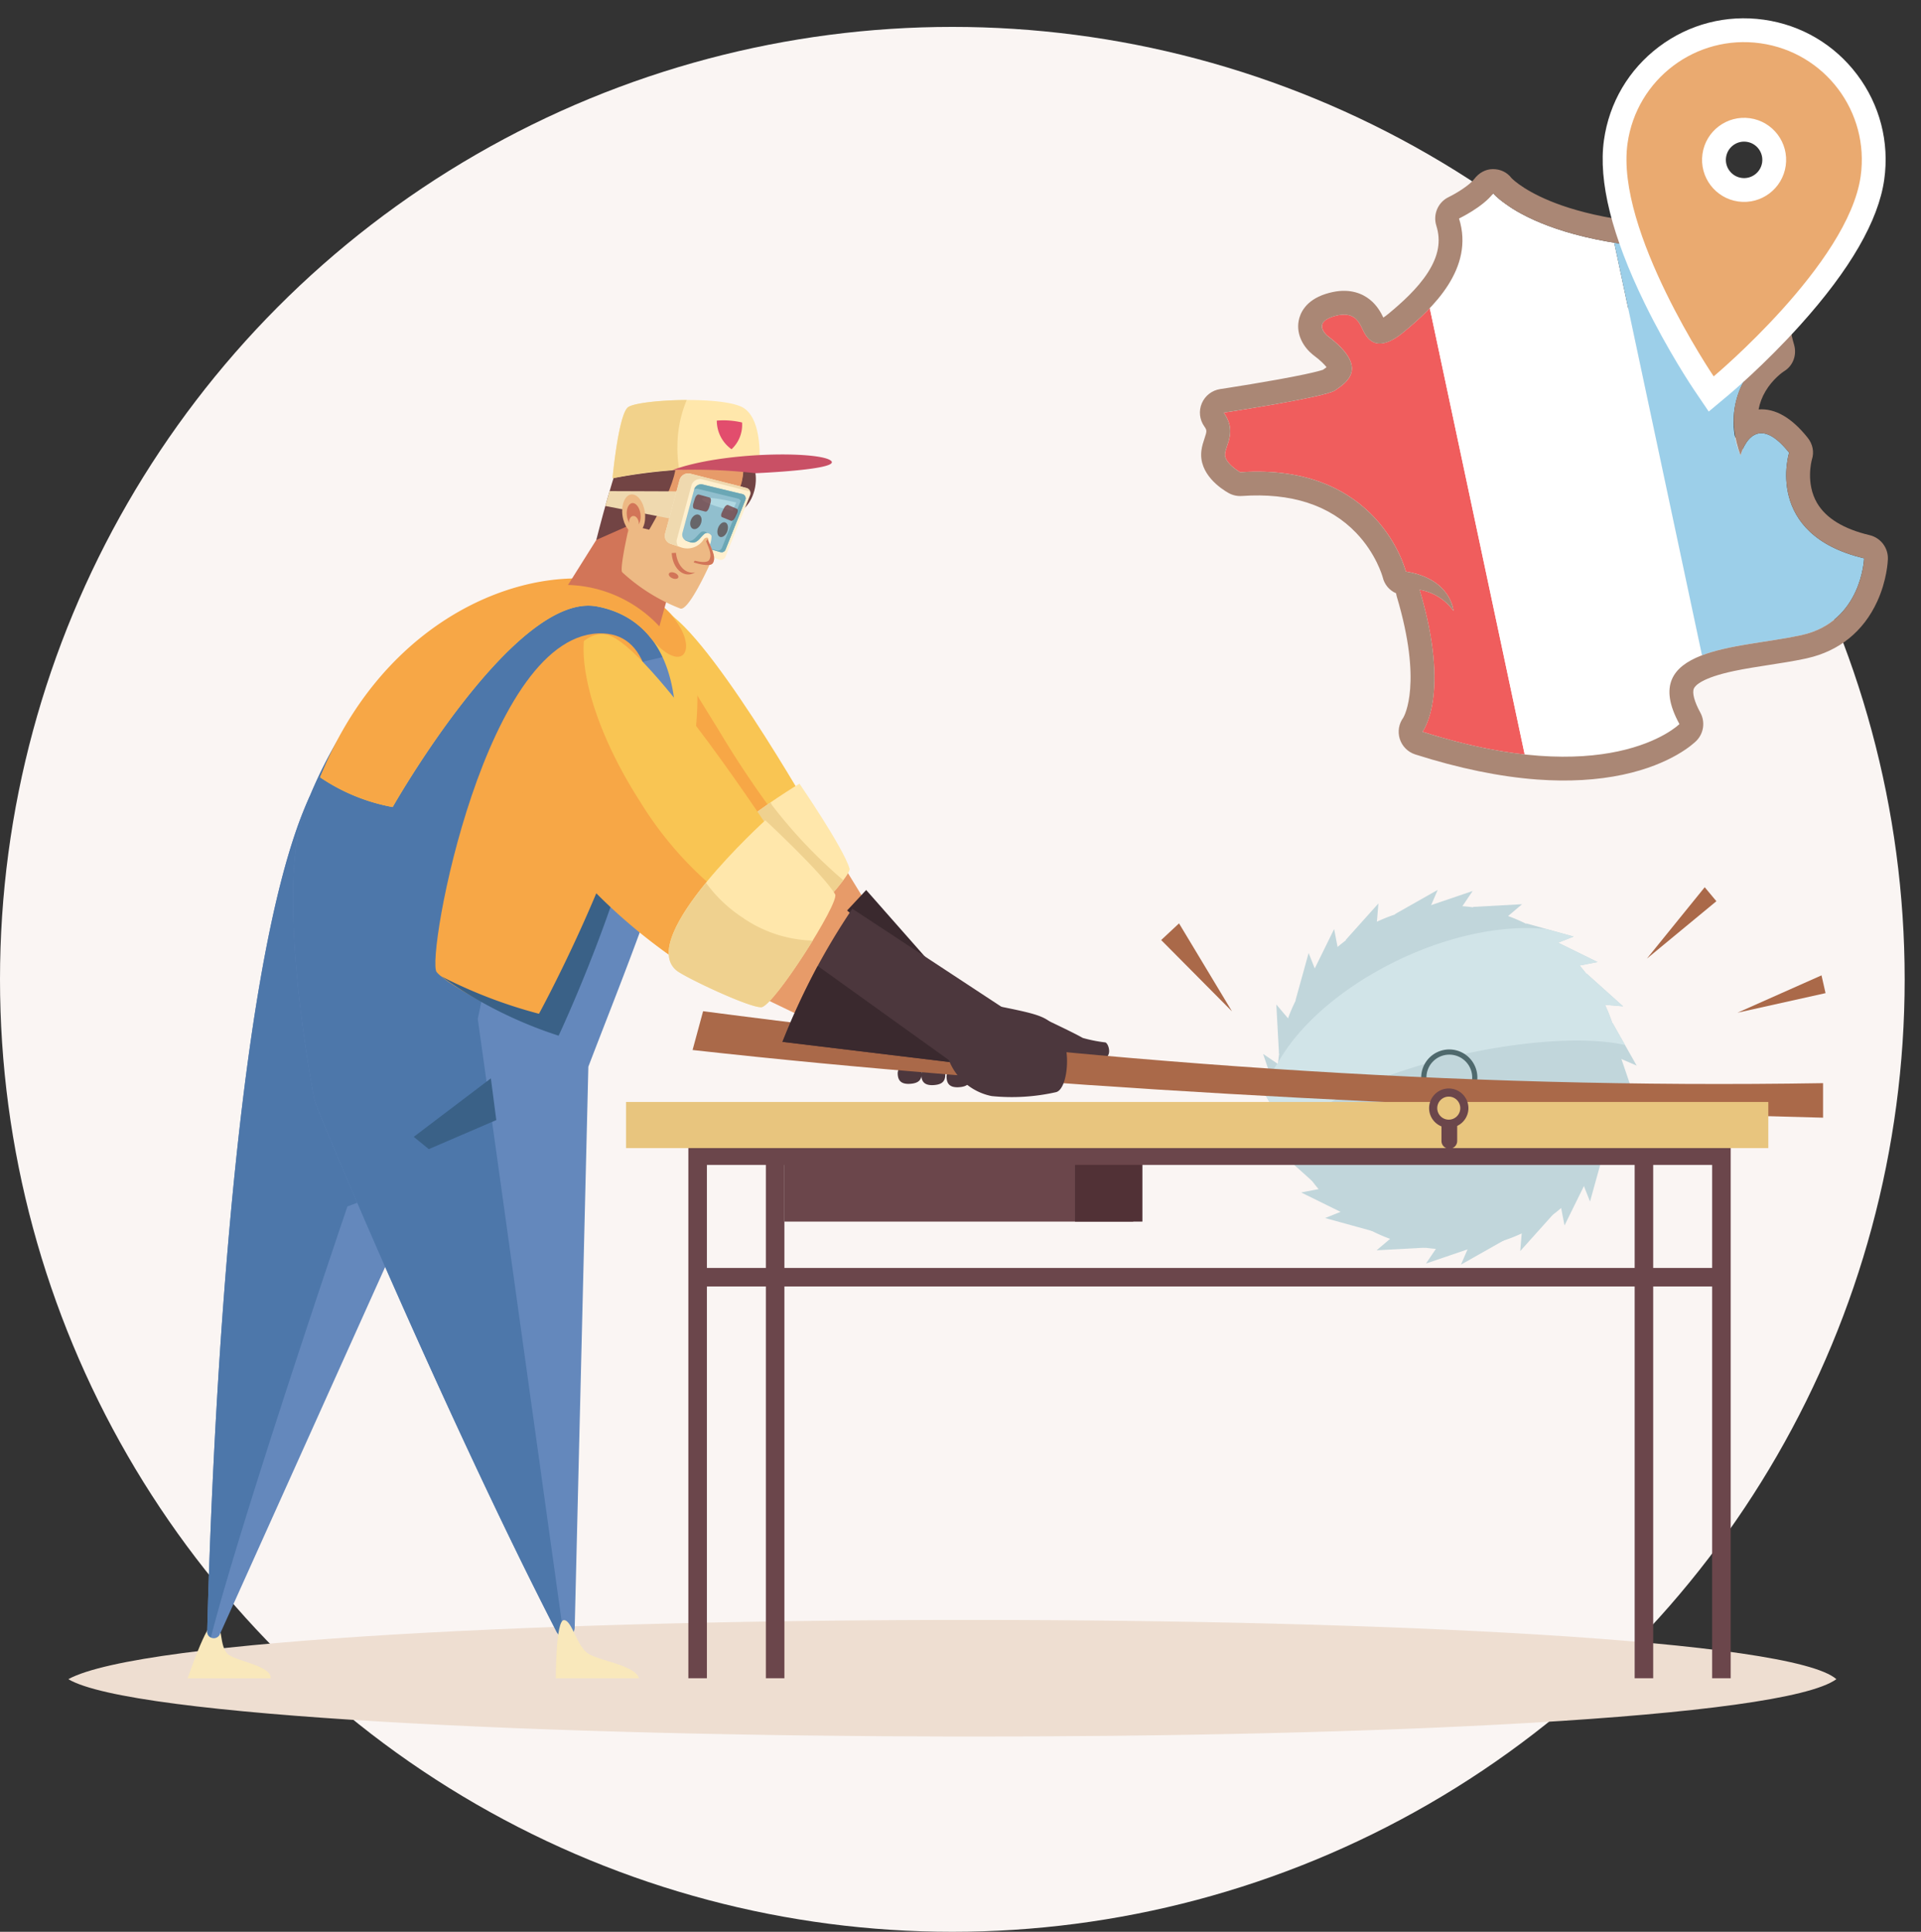 <svg xmlns="http://www.w3.org/2000/svg" xmlns:xlink="http://www.w3.org/1999/xlink" width="161.372" height="162.259" viewBox="0 0 161.372 162.259"><rect x="0" y="0" width="161.372" height="162.259" fill="#333333" stroke="none"/><defs><clipPath id="a"><path d="M32.654,46.861S25.876,51.262,11.4,43c0,0,2.993-2.476,2.245-11.713A4.357,4.357,0,0,1,16.06,33.61s.389-2.669-3.225-4.064c0,0-.295-9.422-11.876-11.054,0,0-1.184-1.043-.92-1.8s1.357-1.647.608-3.385c0,0,8.62.516,9.546.116s3.33-1.169.331-4.6c0,0-1.065-1.312.759-1.5s2.059.846,2.226,1.546.58,2.4,3.34.958S23.8,5.866,23.375,1.467A9.421,9.421,0,0,0,26.626,0s3.406,6.627,21.513,9.245a21.729,21.729,0,0,0-1.43,8.585,7.123,7.123,0,0,0-4.339,8.015s1.87-3.725,4.04.633c0,0-3.538,6.278,4.315,9.99,0,0-1.274,5.158-6.451,5.216S30.5,39.687,32.654,46.861Z" transform="translate(0 0)" fill="#fff"/></clipPath><clipPath id="b"><rect width="137.587" height="107.364" fill="none"/></clipPath><clipPath id="d"><rect width="0.959" height="1.234" fill="none"/></clipPath><clipPath id="e"><rect width="0.889" height="1.246" fill="none"/></clipPath><clipPath id="f"><rect width="1.512" height="1.441" fill="none"/></clipPath><clipPath id="g"><rect width="1.399" height="1.34" fill="none"/></clipPath></defs><g transform="translate(-251 -819.741)"><circle cx="80" cy="80" r="80" transform="translate(251 822)" fill="#faf5f3"/><g transform="translate(-172.189 4.72)"><g transform="matrix(0.978, -0.208, 0.208, 0.978, 522.587, 836.8)" clip-path="url(#a)"><g transform="translate(-1.098 -3.694)"><rect width="20.503" height="55.419" transform="translate(0 0)" fill="#f05d5d"/><rect width="16.304" height="55.419" transform="translate(20.503 0)" fill="#fff"/><rect width="17.21" height="55.419" transform="translate(36.808 0)" fill="#9ccfe9"/></g></g><g transform="matrix(0.978, -0.208, 0.208, 0.978, 522.587, 836.8)" fill="none" stroke-linecap="round" stroke-linejoin="round" stroke-miterlimit="10"><path d="M32.654,46.861S25.876,51.262,11.4,43c0,0,2.993-2.476,2.245-11.713A4.357,4.357,0,0,1,16.06,33.61s.389-2.669-3.225-4.064c0,0-.295-9.422-11.876-11.054,0,0-1.184-1.043-.92-1.8s1.357-1.647.608-3.385c0,0,8.62.516,9.546.116s3.33-1.169.331-4.6c0,0-1.065-1.312.759-1.5s2.059.846,2.226,1.546.58,2.4,3.34.958S23.8,5.866,23.375,1.467A9.421,9.421,0,0,0,26.626,0s3.406,6.627,21.513,9.245a21.729,21.729,0,0,0-1.43,8.585,7.123,7.123,0,0,0-4.339,8.015s1.87-3.725,4.04.633c0,0-3.538,6.278,4.315,9.99,0,0-1.274,5.158-6.451,5.216S30.5,39.687,32.654,46.861Z" stroke="none"/><path d="M 27.117 48.032 C 30.85 48.032 32.654 46.861 32.654 46.861 C 30.528 39.791 38.85 41.685 44.046 41.685 C 44.122 41.685 44.198 41.685 44.273 41.684 C 49.451 41.626 50.725 36.468 50.725 36.468 C 42.872 32.755 46.41 26.478 46.41 26.478 C 44.239 22.12 42.369 25.845 42.369 25.845 C 41.459 19.689 46.708 17.83 46.708 17.83 C 46.372 13.6 48.139 9.245 48.139 9.245 C 30.032 6.627 26.626 6.707085731250118e-07 26.626 6.707085731250118e-07 C 25.537 0.948 23.375 1.467 23.375 1.467 C 23.796 5.866 19.609 8.384 16.848 9.829 C 14.088 11.275 13.675 9.571 13.508 8.871 C 13.341 8.171 13.107 7.135 11.282 7.326 C 9.458 7.515 10.523 8.827 10.523 8.827 C 13.522 12.254 11.117 13.022 10.192 13.423 C 9.266 13.823 0.646 13.307 0.646 13.307 C 1.395 15.045 0.302 15.934 0.038 16.692 C -0.225 17.449 0.958 18.492 0.958 18.492 C 12.539 20.124 12.834 29.546 12.834 29.546 C 16.448 30.941 16.06 33.61 16.06 33.61 C 15.597 32.546 14.729 31.711 13.648 31.289 C 14.395 40.526 11.403 43.001 11.403 43.001 C 18.41 47.001 23.613 48.032 27.117 48.032 M 27.117 50.032 C 24.912 50.032 22.523 49.664 20.017 48.938 C 16.986 48.059 13.754 46.646 10.411 44.738 C 9.841 44.413 9.467 43.828 9.41 43.174 C 9.356 42.546 9.601 41.93 10.068 41.512 C 10.198 41.372 12.266 39.011 11.654 31.45 C 11.647 31.354 11.646 31.258 11.652 31.163 C 11.158 30.808 10.849 30.248 10.835 29.616 C 10.828 29.489 10.693 27.545 9.431 25.506 C 7.722 22.744 4.777 21.05 0.679 20.472 C 0.292 20.418 -0.07 20.251 -0.364 19.993 C -0.878 19.539 -2.505 17.915 -1.851 16.035 C -1.722 15.664 -1.542 15.359 -1.384 15.091 C -1.056 14.533 -1.03 14.471 -1.191 14.098 C -1.466 13.461 -1.39 12.726 -0.991 12.158 C -0.593 11.59 0.072 11.269 0.765 11.31 C 0.81 11.313 5.218 11.575 7.972 11.575 C 8.971 11.575 9.398 11.54 9.553 11.521 C 9.556 11.52 9.56 11.519 9.563 11.517 C 9.65 11.481 9.777 11.428 9.891 11.373 C 9.78 11.141 9.539 10.74 9.018 10.145 C 9.001 10.126 8.985 10.107 8.97 10.088 C 8.391 9.374 7.939 8.207 8.41 7.071 C 8.645 6.502 9.305 5.521 11.075 5.336 C 11.289 5.314 11.5 5.303 11.7 5.303 C 13.261 5.303 14.154 5.992 14.628 6.57 C 15.131 7.183 15.317 7.847 15.424 8.286 C 15.554 8.236 15.718 8.163 15.92 8.058 C 17.166 7.406 18.741 6.509 19.88 5.353 C 21.035 4.179 21.513 3.005 21.384 1.658 C 21.29 0.666 21.939 -0.245 22.908 -0.477 C 23.59 -0.644 24.829 -1.087 25.312 -1.508 C 25.788 -1.923 26.411 -2.13 27.028 -1.997 C 27.637 -1.865 28.13 -1.498 28.394 -0.936 C 28.505 -0.759 29.415 0.599 32.075 2.207 C 34.748 3.823 39.755 6.012 48.425 7.266 C 49.033 7.354 49.567 7.717 49.873 8.25 C 50.179 8.783 50.223 9.427 49.992 9.997 C 49.977 10.034 48.409 13.984 48.702 17.671 C 48.775 18.586 48.254 19.42 47.386 19.712 C 47.285 19.752 46.35 20.14 45.539 21.021 C 45.161 21.432 44.866 21.89 44.656 22.392 C 46.046 22.579 47.236 23.651 48.2 25.586 C 48.5 26.189 48.495 26.87 48.157 27.451 C 48.09 27.58 47.233 29.3 47.822 31.092 C 48.284 32.499 49.548 33.699 51.579 34.66 C 52.44 35.066 52.895 36.023 52.666 36.947 C 52.624 37.119 52.217 38.674 51.045 40.248 C 49.394 42.465 47.06 43.653 44.296 43.684 C 44.214 43.685 44.13 43.685 44.046 43.685 C 43.105 43.685 42.074 43.627 41.076 43.571 C 40.06 43.514 39.01 43.455 38.043 43.455 C 35.306 43.455 34.629 43.968 34.465 44.188 C 34.23 44.504 34.27 45.287 34.57 46.285 C 34.826 47.136 34.489 48.055 33.743 48.539 C 33.507 48.692 31.32 50.032 27.117 50.032 Z" stroke="none" fill="#aa8775"/></g><g transform="translate(561.284 817.28) rotate(8)" fill="#eaaa70"><path d="M 9.889 29.745 L 9.146 28.923 C 9.044 28.809 6.598 26.091 4.115 22.411 C 0.721 17.38 -1 13.167 -1 9.889 C -1 6.977 0.132 4.242 2.187 2.187 C 4.242 0.132 6.977 -1 9.889 -1 C 12.8 -1 15.535 0.132 17.59 2.187 C 19.645 4.242 20.777 6.977 20.777 9.889 C 20.777 13.167 19.056 17.38 15.662 22.411 C 13.179 26.091 10.733 28.809 10.631 28.923 L 9.889 29.745 Z M 9.889 7.357 C 8.493 7.357 7.357 8.493 7.357 9.889 C 7.357 11.284 8.493 12.42 9.889 12.42 C 11.284 12.42 12.42 11.284 12.42 9.889 C 12.42 8.493 11.284 7.357 9.889 7.357 Z" stroke="none"/><path d="M 9.889 0 C 4.422 0 1.9073486328125e-06 4.422 1.9073486328125e-06 9.889 C 1.9073486328125e-06 17.305 9.889 28.253 9.889 28.253 C 9.889 28.253 19.777 17.305 19.777 9.889 C 19.777 4.422 15.355 0 9.889 0 M 9.889 13.42 C 7.939 13.42 6.357 11.838 6.357 9.889 C 6.357 7.939 7.939 6.357 9.889 6.357 C 11.838 6.357 13.42 7.939 13.42 9.889 C 13.42 11.838 11.838 13.42 9.889 13.42 M 9.889 -2 C 13.067 -2 16.053 -0.764 18.297 1.48 C 20.541 3.724 21.777 6.71 21.777 9.889 C 21.777 13.37 19.998 17.771 16.491 22.97 C 13.969 26.709 11.478 29.477 11.373 29.593 L 9.889 31.237 L 8.404 29.593 C 8.299 29.477 5.808 26.709 3.286 22.97 C -0.221 17.771 -2 13.37 -2 9.889 C -2 6.71 -0.764 3.724 1.48 1.48 C 3.724 -0.764 6.71 -2 9.889 -2 Z M 9.889 11.42 C 10.733 11.42 11.42 10.733 11.42 9.889 C 11.42 9.044 10.733 8.357 9.889 8.357 C 9.044 8.357 8.357 9.044 8.357 9.889 C 8.357 10.733 9.044 11.42 9.889 11.42 Z" stroke="none" fill="#fff"/></g></g><g transform="translate(-91.092 18.698)"><path d="M148.525,198.385C141.1,191.8,12.265,191.7,0,198.385c10.464,6.268,139.551,6.583,148.525,0" transform="translate(347.83 743.697)" fill="#eeded1"/><g transform="translate(357.858 834.64)"><g clip-path="url(#b)"><g clip-path="url(#b)"><path d="M164.184,143.076a1.013,1.013,0,0,0-2.017,0c0,.508.161.964,1.008.92s1.008-.412,1.008-.92" transform="translate(-98.418 -86.273)" fill="#4c373d"/><path d="M158.783,142.626a1.013,1.013,0,0,0-2.017,0c0,.508.161.963,1.008.92s1.008-.412,1.008-.92" transform="translate(-95.14 -86)" fill="#4c373d"/><path d="M153.743,142.356a1.013,1.013,0,0,0-2.017,0c0,.508.161.964,1.008.92s1.008-.412,1.008-.92" transform="translate(-92.081 -85.837)" fill="#4c373d"/><path d="M182.484,131.963c2.206,1.046,3,1.448,3.454,1.707a12.011,12.011,0,0,0,1.905.377c.274.118.533,1.061,0,1.274a12.617,12.617,0,0,1-4.306-.448c-.708-.307-1.051-2.91-1.051-2.91" transform="translate(-110.748 -80.087)" fill="#4c373d"/><path d="M0,265.8H6.982c.039-1.049-2.725-1.394-3.549-1.981s-.462-2.753-1.151-2.76S0,265.8,0,265.8" transform="translate(0 -158.432)" fill="#f9e8bb"/><path d="M116.089,14.37c.266-1.372-.249-2.626-1.15-2.8s-1.848.8-2.115,2.167.249,2.626,1.15,2.8,1.848-.8,2.115-2.167" transform="translate(-68.429 -7.009)" fill="#724444"/><rect width="29.297" height="7.748" transform="translate(50.126 61.261)" fill="#6b464b"/><rect width="5.661" height="7.748" transform="translate(74.54 61.261)" fill="#513136"/><path d="M232.882,122.483a14.436,14.436,0,1,0,14.436-14.436,14.436,14.436,0,0,0-14.436,14.436" transform="translate(-141.334 -65.573)" fill="#c1d6db"/><path d="M268.538,104.911l-3.922,1.333,2.07,1.4Z" transform="translate(-160.594 -63.67)" fill="#c1d6db"/><path d="M264.618,180.286l3.919-1.334-2.07-1.4Z" transform="translate(-160.595 -107.755)" fill="#c1d6db"/><path d="M305.181,143.644l-1.333-3.922-1.4,2.07Z" transform="translate(-183.553 -84.796)" fill="#c1d6db"/><path d="M229.805,139.724l1.334,3.919,1.4-2.07Z" transform="translate(-139.467 -84.798)" fill="#c1d6db"/><path d="M293.255,170.643l1.83-3.716-2.455.473Z" transform="translate(-177.595 -101.307)" fill="#c1d6db"/><path d="M242.165,113.042l-1.828,3.715,2.455-.473Z" transform="translate(-145.859 -68.604)" fill="#c1d6db"/><path d="M237.938,168.359l3.716,1.83-.473-2.455Z" transform="translate(-144.403 -101.797)" fill="#c1d6db"/><path d="M295.54,117.27l-3.715-1.828.473,2.455Z" transform="translate(-177.106 -70.061)" fill="#c1d6db"/><path d="M290,112.934,286,111.825l.92,2.325Z" transform="translate(-173.574 -67.866)" fill="#c1d6db"/><path d="M243.054,172.9,247.043,174l-.92-2.324Z" transform="translate(-147.508 -104.19)" fill="#c1d6db"/><path d="M297.791,165.1l1.109-3.991-2.325.92Z" transform="translate(-179.989 -97.776)" fill="#c1d6db"/><path d="M237.83,118.159l-1.107,3.989,2.324-.92Z" transform="translate(-143.666 -71.71)" fill="#c1d6db"/><path d="M272.088,180.064l3.606-2.038-2.295-.993Z" transform="translate(-165.128 -107.44)" fill="#c1d6db"/><path d="M261.556,104.676l-3.6,2.038,2.294.993Z" transform="translate(-156.549 -63.527)" fill="#c1d6db"/><path d="M229.574,147.193l2.038,3.606.993-2.295Z" transform="translate(-139.327 -89.33)" fill="#c1d6db"/><path d="M304.962,136.661l-2.038-3.6-.993,2.294Z" transform="translate(-183.24 -80.752)" fill="#c1d6db"/><path d="M301.663,125.288l-3.084-2.766-.207,2.492Z" transform="translate(-181.08 -74.358)" fill="#c1d6db"/><path d="M232.467,159.861l3.083,2.763.208-2.491Z" transform="translate(-141.083 -97.018)" fill="#c1d6db"/><path d="M284.756,176.766l2.766-3.084-2.492-.208Z" transform="translate(-172.816 -105.281)" fill="#c1d6db"/><path d="M250.186,107.57l-2.763,3.083,2.491.208Z" transform="translate(-150.159 -65.284)" fill="#c1d6db"/><path d="M254.057,178.389l4.136-.225-1.615-1.908Z" transform="translate(-154.185 -106.968)" fill="#c1d6db"/><path d="M278.769,107.733l-4.134.226,1.614,1.908Z" transform="translate(-166.674 -65.382)" fill="#c1d6db"/><path d="M232.633,129.162l.225,4.136,1.908-1.615Z" transform="translate(-141.183 -78.388)" fill="#c1d6db"/><path d="M303.287,153.874l-.226-4.134-1.908,1.615Z" transform="translate(-182.767 -90.876)" fill="#c1d6db"/><path d="M259.068,120.778l-.011.025a14.425,14.425,0,0,0-.609-1.527l1.519.126-3.084-2.765,0,.038c-.182-.241-.373-.474-.57-.7l1.507-.291-3.308-1.627,1.3-.513-2.281-.634c-8.181-.829-18.9,4.731-22.527,11.173-.005.057-.014.113-.018.169l-.069-.046c-.209.316-.4.639-.588.962l.587,1.723-1.221-.528-.021.04,2,3.541c.065.2.138.385.211.577,3.507-5.513,20.894-9.525,28.244-7.871Z" transform="translate(-139.384 -68.472)" fill="#d1e4e8"/><path d="M263.6,141.129a2.359,2.359,0,1,0,2.359-2.359,2.358,2.358,0,0,0-2.359,2.359" transform="translate(-159.979 -84.219)" fill="#4f696d"/><path d="M264.712,141.8a1.923,1.923,0,1,0,1.923-1.923,1.923,1.923,0,0,0-1.923,1.923" transform="translate(-160.652 -84.891)" fill="#c1d6db"/><path d="M202.858,136.639c-31.024.51-61.046-1.723-94.082-6.042l-.884,3.258c27.988,3.117,60.275,4.8,94.966,5.685Z" transform="translate(-65.479 -79.258)" fill="#aa6949"/><rect width="86.639" height="1.736" transform="translate(42.555 62.512)" fill="#6b464b"/><rect width="1.557" height="47.554" transform="translate(48.57 59.81)" fill="#6b464b"/><rect width="1.557" height="47.554" transform="translate(42.059 59.81)" fill="#6b464b"/><rect width="1.557" height="47.554" transform="translate(128.062 59.81)" fill="#6b464b"/><rect width="1.557" height="47.554" transform="translate(121.552 59.81)" fill="#6b464b"/><rect width="86.545" height="1.557" transform="translate(42.767 72.902)" fill="#6b464b"/><rect width="95.957" height="3.874" transform="translate(36.823 58.961)" fill="#e8c57e"/><path d="M119.031,104.756,123,108.632l6.866-5.977-2.94-4.8Z" transform="translate(-72.239 -59.389)" fill="#e79b69"/><path d="M126.523,112.488l7.259-7.789,8.688,9.855-4.066,1.982Z" transform="translate(-76.786 -63.541)" fill="#3a292e"/><path d="M94.678,71.869c-9.5-6.553-13.5-13.237-13.793-15.608s4.3-12.695,7.857-11.724,12.941,17.5,12.941,17.5Z" transform="translate(-49.081 -26.99)" fill="#f9c553"/><path d="M93.688,54.732c-2.591-4.184-4.756-7.64-5.425-10.24-3.474,0-7.661,9.516-7.377,11.781.3,2.37,4.291,9.054,13.792,15.608l5.52-7.751a83.386,83.386,0,0,1-6.511-9.4" transform="translate(-49.081 -27.002)" fill="#f7a746"/><path d="M105.5,92.687c-2.545-3.361,9.706-10.707,9.706-10.707s3.649,5.306,4.212,7.132c.226.732-6.873,8.092-7.84,7.944s-5.563-3.689-6.078-4.369" transform="translate(-63.815 -49.753)" fill="#ffe7ab"/><path d="M112.889,86.185a2.151,2.151,0,0,1-.1-.222c-3.428,2.345-9.1,6.75-7.293,9.141.515.68,5.1,4.221,6.078,4.369.791.121,5.681-4.779,7.314-6.968a41.69,41.69,0,0,1-6-6.321" transform="translate(-63.815 -52.17)" fill="#efd18f"/><path d="M121.273,112.961l5,2.406,4.6-7.855-4.317-3.609Z" transform="translate(-73.6 -63.058)" fill="#e79b69"/><path d="M12.782,84.719C6,99.366,4.462,143.437,4.174,154.852a.554.554,0,0,0,1.061.237l16.854-37.447,1.363-20Z" transform="translate(-2.533 -51.415)" fill="#6488bc"/><path d="M4.481,155.356c2.6-10.154,11.47-36.2,11.47-36.2l7.648-2.928L23.452,97.64,12.782,84.719C6,99.366,4.462,143.437,4.174,154.852a.526.526,0,0,0,.307.5" transform="translate(-2.533 -51.415)" fill="#4d77aa"/><path d="M54.625,42.617c-5.073-6.989-23.385-4.566-31.09,15.33-2.692,6.952.773,24.521.773,24.521,0,.4,11.036,26.622,20.344,44.7a.806.806,0,0,0,1.521-.351l1.146-47.113c5.062-13.233,12.38-30.1,7.306-37.09" transform="translate(-13.661 -23.706)" fill="#6488bc"/><path d="M38.03,75.685l5.944-28.117,11.747-2.777a8,8,0,0,0-1.1-2.174c-5.073-6.989-23.385-4.566-31.09,15.33-2.692,6.952.773,24.521.773,24.521,0,.4,11.036,26.622,20.344,44.7a.771.771,0,0,0,.611.426Z" transform="translate(-13.662 -23.706)" fill="#4d77aa"/><path d="M28.287,55.081a15.943,15.943,0,0,0,6.1,2.5s10.328-18.219,17.2-16.842c8.468,1.7,7.006,13.021,5.237,18.753l1.41-.346c1.891-6.991,2.7-13.479.1-17.085-4.849-6.734-21.842-4.543-30.043,13.018" transform="translate(-17.167 -23.391)" fill="#f9c553"/><path d="M55.933,42.972c3.044,3.762,4.507.682,1.293-2.363-5.716-5.416-22.2-2.525-28.94,14.22a15.941,15.941,0,0,0,6.1,2.5s10.328-18.219,17.2-16.842a7.213,7.213,0,0,1,4.349,2.482" transform="translate(-17.167 -23.139)" fill="#f7a746"/><path d="M63,83.374c-2.925-.66-9.027-3.907-9.96-5.059S57.155,49.4,67.062,49.871c3.982.189,4.658,5.41,3.584,11.9C69.049,71.417,63,83.374,63,83.374" transform="translate(-32.125 -30.263)" fill="#f7a746"/><path d="M70.921,70.053c-2.409,9.763-8.561,21.006-8.561,21.006A40.4,40.4,0,0,1,54.128,87.9a35.766,35.766,0,0,0,9.883,5s5.762-12.239,7.359-21.89a28.279,28.279,0,0,0,.427-5.915,34.221,34.221,0,0,1-.877,4.959" transform="translate(-32.85 -39.505)" fill="#3a6187"/><path d="M86.52,78.272c-9.718-6.227-13.4-14.129-13.776-16.488s3.02-12.574,6.605-11.724S93.785,67.61,93.785,67.61Z" transform="translate(-44.131 -30.351)" fill="#f9c553"/><path d="M80.855,64.984c-3.3-5.111-5.015-10.282-4.743-13.55-3.008,2.1-5.829,9.532-5.519,11.474.377,2.359,4.906,10,14.625,16.229l3.72-5.459a30.147,30.147,0,0,1-8.083-8.693" transform="translate(-42.828 -31.215)" fill="#f7a746"/><path d="M103.428,102.412c-3.332-2.817,7.478-12.6,7.478-12.6s4.886,4.522,5.864,6.219c.392.68-5.183,9.425-6.2,9.475s-6.47-2.528-7.145-3.1" transform="translate(-62.382 -54.509)" fill="#ffe7ab"/><path d="M109.109,106.14a11.71,11.71,0,0,1-3.187-3c-2.288,2.8-4.161,5.95-2.494,7.359.675.57,6.123,3.15,7.145,3.1.589-.029,2.717-2.992,4.32-5.6a10.846,10.846,0,0,1-5.784-1.851" transform="translate(-62.383 -62.593)" fill="#efd18f"/><path d="M127.094,119.885a57.512,57.512,0,0,1,5.873-11.181l13.021,8.562-4.647,4.34Z" transform="translate(-77.132 -65.972)" fill="#4c373d"/><path d="M130.058,120.925a67.015,67.015,0,0,0-2.964,6.377l14.247,1.722Z" transform="translate(-77.132 -73.389)" fill="#3a292e"/><path d="M85.652,21.782l-4.38,6.972a10.9,10.9,0,0,1,7.675,3.48l2.2-7.89Z" transform="translate(-49.323 -13.219)" fill="#d27558"/><path d="M97.692,24.926a15.449,15.449,0,0,1-4.916-3.067c-.248-.434.771-4.641.928-5.388s2.574-3.815,3.689-4.187,5.056.445,5.52,1-3.992,11.869-5.221,11.639" transform="translate(-56.281 -7.398)" fill="#edb984"/><path d="M101.037,14.607a9.367,9.367,0,0,1,2.318.291,3.479,3.479,0,0,0,.3-1.611c-.465-.558-4.405-1.374-5.52-1S94.6,15.723,94.442,16.47c-.065.31-.278,1.215-.488,2.2.927-2.352,3.747-4.063,7.083-4.063" transform="translate(-57.02 -7.398)" fill="#e79b69"/><path d="M87.312,17.465l2.832-1.251,1.611.392s3.295-5.453,1.911-6.382c-2.232-1.5-3.418-.558-4.018-.1s-2.336,7.344-2.336,7.344" transform="translate(-52.989 -5.71)" fill="#724444"/><path d="M94.808,21.8l-5.564-1.082L89.6,19.47l5.7.021Z" transform="translate(-54.161 -11.816)" fill="#efd9af"/><path d="M108.794,16.909l-4.67-1.189a.755.755,0,0,0-.922.509l-1.223,4.537a.7.7,0,0,0,.48.842l.905.311a1.618,1.618,0,0,0,1.847-.668c.092-.143.353-.264.4-.061a1.9,1.9,0,0,1-.249.784.421.421,0,0,0,.206.571l.938.392a.444.444,0,0,0,.563-.283l2.056-5.144a.451.451,0,0,0-.326-.6" transform="translate(-61.876 -9.525)" fill="#fff0cf"/><path d="M110.715,18.836l-3.294-.8a.609.609,0,0,0-.745.41l-.987,3.663a.566.566,0,0,0,.387.68l.262.091c.57.18.772-.323,1.208-.7a.418.418,0,0,1,.59.177,2.262,2.262,0,0,1-.118.692.341.341,0,0,0,.166.461l.681.2a.358.358,0,0,0,.454-.228l1.66-4.152a.364.364,0,0,0-.263-.485" transform="translate(-64.13 -10.934)" fill="#91bfce"/><path d="M90.789,6.576a45.02,45.02,0,0,1,12.3-.636s.527-4.493-1.518-5.391S92.895-.009,92.089.61s-1.3,5.965-1.3,5.965" transform="translate(-55.099 0)" fill="#ffe7ab"/><path d="M96.239,4.013A10.121,10.121,0,0,1,97.024,0c-2.253.009-4.488.266-4.935.609-.805.62-1.3,5.965-1.3,5.965a37.538,37.538,0,0,1,5.6-.722,11.142,11.142,0,0,1-.154-1.842" transform="translate(-55.099 -0.001)" fill="#f2d28b"/><path d="M103.563,12.954c4.21-1.563,12.173-1.594,13.289-.819s-6.307,1.078-6.307,1.078a44.854,44.854,0,0,0-6.982-.259" transform="translate(-62.852 -7.063)" fill="#c95065"/><path d="M78.666,265.579h6.982c-.315-1.08-3.2-1.436-4.217-2.04s-1.39-2.835-2.082-2.842-.683,4.882-.683,4.882" transform="translate(-47.742 -158.215)" fill="#f9e8bb"/><path d="M268.593,149.027h-.017a.652.652,0,0,0-.652.652v3a.652.652,0,0,0,.652.652h.017a.652.652,0,0,0,.652-.652v-3a.652.652,0,0,0-.652-.652" transform="translate(-162.601 -90.443)" fill="#6b464b"/><path d="M265.284,148.758a1.651,1.651,0,1,0,1.651-1.651,1.651,1.651,0,0,0-1.651,1.651" transform="translate(-160.999 -89.278)" fill="#6b464b"/><path d="M267.024,149.814a.967.967,0,1,0,.967-.967.967.967,0,0,0-.967.967" transform="translate(-162.055 -90.334)" fill="#e8c57e"/><path d="M94.755,21.685c-.118-.9-.634-1.574-1.155-1.506s-.847.852-.729,1.752.634,1.574,1.155,1.506.847-.852.729-1.752" transform="translate(-56.348 -12.244)" fill="#edb984"/><path d="M286.47,78.148l6.374-9.855.76.681Z" transform="translate(-97.857 -19.966)" fill="#aa6949"/><path d="M213.979,119.222l-5.95-5.993,1.5-1.4Z" transform="translate(-126.251 -67.868)" fill="#aa6949"/><path d="M311.812,110.1l4.861-6,.981,1.175Z" transform="translate(-189.236 -63.176)" fill="#aa6949"/><path d="M331.182,126.073l7.058-3.137.339,1.493Z" transform="translate(-200.992 -74.609)" fill="#aa6949"/><path d="M94.969,22.942c-.072-.549-.387-.96-.7-.918s-.517.52-.445,1.068.387.96.7.918.517-.52.445-1.068" transform="translate(-56.93 -13.364)" fill="#d27558"/><path d="M95.132,25.316c-.042-.324-.257-.563-.479-.534s-.368.315-.326.639.257.563.479.534.368-.315.326-.639" transform="translate(-57.242 -15.039)" fill="#edb984"/><path d="M102.97,21.237l1.223-4.537a.755.755,0,0,1,.923-.509l4,1.019a.46.46,0,0,0-.325-.3l-4.669-1.189a.755.755,0,0,0-.923.508l-1.223,4.537a.7.7,0,0,0,.48.842l.627.2a.664.664,0,0,1-.116-.568" transform="translate(-61.876 -9.525)" fill="#efd9af"/><path d="M108.113,28.216a.419.419,0,0,0-.53-.08c-.436.381-.638.884-1.208.7l-.149-.052a.606.606,0,0,0,.187.1l.262.092c.57.18.772-.323,1.208-.7a.3.3,0,0,1,.229-.062" transform="translate(-64.468 -17.036)" fill="#6ba7b5"/><path d="M114.415,20.058l-.119-.029a.348.348,0,0,1,.081.373l-1.66,4.152a.358.358,0,0,1-.454.228l-.5-.143a.34.34,0,0,0,.116.088l.681.2a.358.358,0,0,0,.454-.228l1.66-4.152a.364.364,0,0,0-.263-.485" transform="translate(-67.831 -12.155)" fill="#6ba7b5"/><path d="M109.149,29.537a2.921,2.921,0,0,0-.216.214,2.026,2.026,0,0,0,.238-.227.249.249,0,0,0-.022.013" transform="translate(-66.111 -17.918)" fill="#6ba7b5"/><path d="M112.274,18.837l-3.294-.8a.609.609,0,0,0-.741.4.622.622,0,0,1,.363-.025l3.294.8a.364.364,0,0,1,.263.485l-1.607,4.02a.367.367,0,0,0,.324-.245l1.66-4.152a.364.364,0,0,0-.263-.485" transform="translate(-65.69 -10.934)" fill="#6ba7b5"/><path d="M112.768,21.289l-.28-.068c-1.434-.335-2.6-.435-2.606-.223s1.147.652,2.576.987Z" transform="translate(-66.687 -12.676)" fill="#b0d8e2"/><path d="M109.285,29.693c.478,1.114.69,1.557.46,2s-1.627-.035-1.627-.035Z" transform="translate(-65.615 -18.02)" fill="#edb984"/><path d="M109.285,29.693l-.116.2c.336.791.462,1.171.267,1.547-.151.29-.8.184-1.232.078l-.085.143s1.4.478,1.627.035.018-.884-.46-2" transform="translate(-65.615 -18.02)" fill="#d27558"/><path d="M113.067,4.369a6.84,6.84,0,0,1,2.123.159,2.793,2.793,0,0,1-.884,2.247,2.95,2.95,0,0,1-1.238-2.406" transform="translate(-68.62 -2.639)" fill="#e24d6d"/><path d="M54.786,144.946l-6.478,4.912,1.264,1.032,5.671-2.442Z" transform="translate(-29.318 -87.967)" fill="#3a6187"/><path d="M167.031,129.638c3.6.725,3.918.882,4.909,2.191s.672,4.731-.319,4.979a16.843,16.843,0,0,1-5.413.329,4.878,4.878,0,0,1-3.59-3.02c-.408-1.19,3.374-4.687,4.413-4.478" transform="translate(-98.673 -78.671)" fill="#4c373d"/><g transform="translate(42.213 9.618)" opacity="0.76" style="mix-blend-mode:multiply;isolation:isolate"><g clip-path="url(#d)"><path d="M108.292,25.2c.116-.332.019-.656-.217-.725s-.525.145-.643.48-.02.662.219.729.525-.15.641-.484" transform="translate(-107.382 -24.466)" fill="#5a4949"/></g></g><g transform="translate(44.495 10.266)" opacity="0.76" style="mix-blend-mode:multiply;isolation:isolate"><g clip-path="url(#e)"><path d="M114.028,26.851c.111-.336.026-.66-.191-.723s-.487.159-.6.5-.027.666.193.727.486-.164.6-.5" transform="translate(-113.187 -26.116)" fill="#5a4949"/></g></g><g transform="translate(42.446 7.936)" opacity="0.76" style="mix-blend-mode:multiply;isolation:isolate"><g clip-path="url(#f)"><path d="M109.374,20.446l-.909-.253c-.114-.031-.26.117-.326.331l-.131.426c-.066.215-.026.414.088.443l.917.233c.11.028.252-.12.316-.33l.127-.416c.064-.21.028-.4-.082-.434" transform="translate(-107.976 -20.189)" fill="#723d3f"/></g></g><g transform="translate(44.809 8.814)" opacity="0.76" style="mix-blend-mode:multiply;isolation:isolate"><g clip-path="url(#g)"><path d="M115.317,22.747l-.751-.318c-.093-.039-.242.075-.332.256l-.179.36c-.091.182-.088.36.007.4l.759.31c.092.038.239-.077.327-.257l.175-.356c.088-.179.085-.355-.006-.393" transform="translate(-113.988 -22.421)" fill="#723d3f"/></g></g><path d="M105.187,34.314c-.7.023-1.3-.677-1.4-1.667l-.356.022c.058,1.059.687,1.819,1.418,1.795a1.083,1.083,0,0,0,.552-.184,1.01,1.01,0,0,1-.212.035" transform="translate(-62.77 -19.813)" fill="#d27558"/><path d="M103.61,37.246c.052-.127-.081-.3-.3-.39s-.433-.058-.485.068.081.3.3.39.433.058.485-.068" transform="translate(-62.399 -22.337)" fill="#d27558"/></g></g></g></g></g></svg>